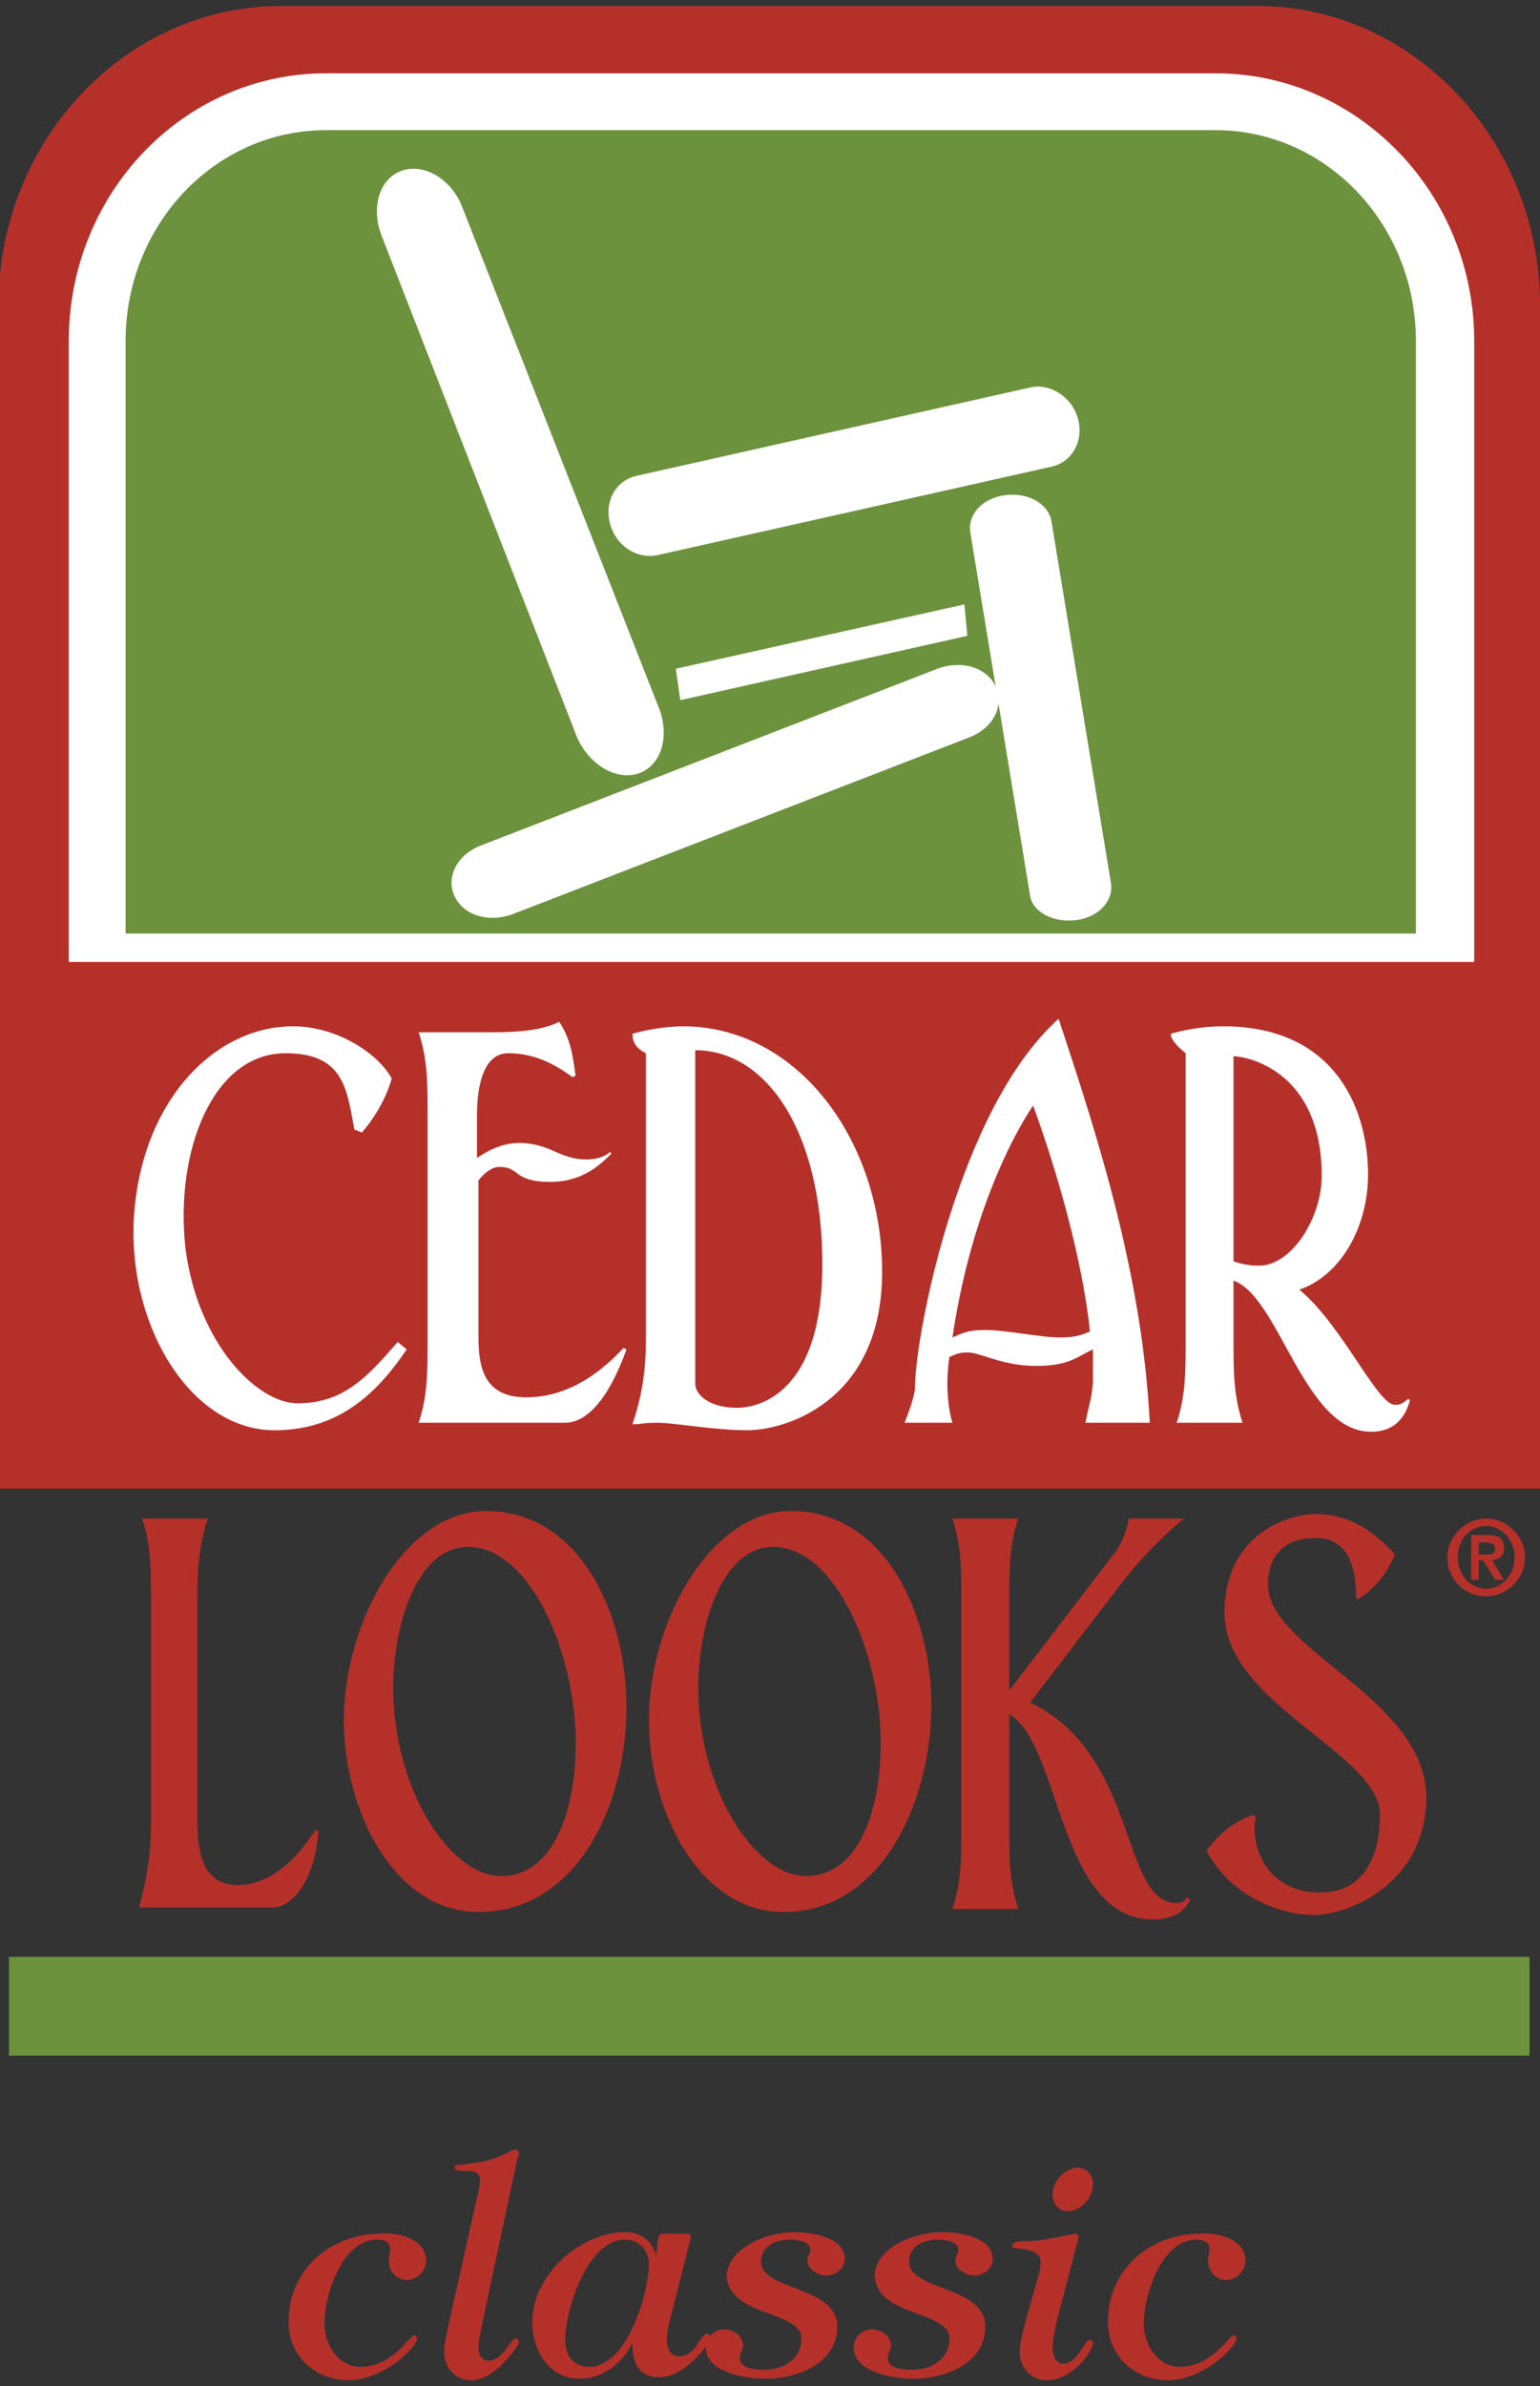 <?xml version="1.0" encoding="utf-8"?>
<!-- Generator: Adobe Illustrator 21.1.0, SVG Export Plug-In . SVG Version: 6.00 Build 0)  -->
<svg version="1.1" id="Calque_1" xmlns="http://www.w3.org/2000/svg" xmlns:xlink="http://www.w3.org/1999/xlink" x="0px" y="0px"
	 viewBox="0 0 103 159.5" style="enable-background:new 0 0 103 159.5;" xml:space="preserve">
<rect x="0" y="0" width="103" height="159.5" fill="#333333" stroke="none"/>
<style type="text/css">
	.st0{fill:#B6302A;}
	.st1{fill:#6D923E;}
	.st2{fill:#6D923E;stroke:#6D923E;stroke-width:1.893;}
	.st3{fill:#FFFFFF;}
</style>
<g>
	<g>
		<g>
			<g>
				<g>
					<g>
						<path class="st0" d="M18.3,127.5h-9c0.5-1.9,0.8-3.5,0.8-5.7v-14.7c0-2.2,0-3.8-0.6-5.6h4.4c-0.6,1.8-0.7,3.4-0.7,5.6v14.6
							c0,2.2,0.4,4.3,2.7,4.3c2.4,0,4.2-2.1,5.2-3.7l0.2,0.1C21,126.1,19.3,127.5,18.3,127.5z"/>
						<path class="st0" d="M32,127.8c-5.6,0-9-6.7-9-12.8c0-6.6,4.1-14,9.5-14c6.3,0,9.4,6.9,9.4,13.1
							C41.9,120.8,38.5,127.8,32,127.8z M31.3,103.4c-3.4,0-5,5.2-5,9.4c0,6.8,3.8,12.6,7.2,12.6c3.8,0,5-5,5-8.7
							C38.6,110.9,35.6,103.4,31.3,103.4z"/>
						<path class="st0" d="M52.4,127.8c-5.6,0-9-6.7-9-12.8c0-6.6,4.1-14,9.5-14c6.3,0,9.4,6.9,9.4,13.1
							C62.2,120.8,58.8,127.8,52.4,127.8z M51.7,103.4c-3.4,0-5,5.2-5,9.4c0,6.8,3.8,12.6,7.2,12.6c3.8,0,5-5,5-8.7
							C59,110.9,56,103.4,51.7,103.4z"/>
						<path class="st0" d="M77.1,128.3c-6.3,0-6.2-11.9-9.6-13.7v7.4c0,2.2,0,3.7,0.6,5.6h-4.4c0.6-1.8,0.6-3.4,0.6-5.6v-14.9
							c0-2.2,0-3.8-0.6-5.6h4.4c-0.6,1.8-0.6,3.4-0.6,5.6v5.9l7.2-9.4c0.6-0.9,0.8-2.1,0.8-2.1h3.7c0,0-2.3,1.8-4.4,4.6l-5.9,7.7
							c7.3,3.5,6,13.4,9.8,13.4c0.5,0,0.5-0.2,0.7-0.4l0.2,0.2C79.4,127.3,79,128.3,77.1,128.3z"/>
						<path class="st0" d="M87.9,128c-2.5,0-5.7-1.4-7.2-4.3c1.4-2,3.2-2.4,3.2-2.4l0.1,0.2c-0.4,1.4,0.4,5,4.3,5c3.6,0,4-3.6,4-5.2
							c0-4.1-10.4-7.4-10.4-13.5c0-5.2,4.2-6.6,6.1-6.6c2.6,0,4.3,1.6,5.3,2.7c-0.9,2.2-2.5,3-2.5,3l-0.1-0.1c0-1.4-0.2-4-2.7-4
							c-2.3,0-3.2,1.4-3.2,3.1c0,4.4,10.6,7.6,10.6,14.3C95.3,126.1,90,128,87.9,128z"/>
					</g>
				</g>
				<rect x="0.6" y="130.8" class="st1" width="101.7" height="6.6"/>
				<g>
					<path class="st0" d="M84.1,0.4H18.8c-10.4,0-18.9,9-18.9,20V74c0,1.1,0,25.5,0,25.5H103c0,0,0-24.4,0-25.5V20.4
						C103,9.4,94.5,0.4,84.1,0.4z"/>
					<g>
						<path class="st2" d="M94.5,22.8c0-7.8-6-14.1-13.4-14.1H21.6C14.2,8.7,8.2,15,8.2,22.8v39.7h86.3V22.8z"/>
					</g>
				</g>
				<g>
					<path class="st3" d="M18.6,95.6C12.7,95.8,8.3,88.3,9,80.8c0.7-7.5,5.5-12.2,10.6-12.2c2.9,0,5.7,1.8,6.6,3.5
						c-0.6,2.1-2,3.6-2,3.6l-0.5-0.2c-0.5-2.7-0.7-5.1-4.6-5.1c-4.9,0-7.4,6.6-6.7,13c0.8,6.4,4.8,10.4,7.5,10.4
						c3.1,0,4.7-1.8,6.7-4.1l0.6,0.5C25.1,93.3,22.6,95.5,18.6,95.6z"/>
					<path class="st3" d="M37.8,95.1H28c0.6-1.8,0.6-3.4,0.6-5.6V74.6c0-2.2,0-3.8-0.6-5.6h4.4c1.6,0,3.6,0,5-0.7
						c0.8,1.2,0.9,2.3,1.1,3.6l-0.2,0.1c-0.6-0.4-2.1-1.6-4.3-1.6c-1.6,0-2.1,2-2.1,4.2v2.8c0.6-0.4,1.6-1,2.8-1
						c2.1,0,2.7,1.1,4.5,1.1c0.9,0,1.4-0.3,1.6-0.5l0.1,0.1c-0.7,0.7-1.9,1.9-4.1,1.9c-2.5,0-2-1-3.4-1c-0.5,0-1,0.4-1.4,0.9v10.4
						c0,2,0.3,4.1,3.2,4.1c3,0,5.2-1.9,6.5-3.3l0.2,0.1C40.6,93.8,39.1,95.1,37.8,95.1z"/>
					<path class="st3" d="M50,95.6c-2.3,0-4.9-0.5-6-0.5c-1.1,0-1,0.1-1.7,0.1c0.6-1.8,0.9-3.4,0.9-5.7V70.4
						c-0.8-0.4-0.9-0.9-0.9-1.3c0,0,1.6-0.5,3.5-0.5C53.5,68.7,59,76.4,59,85C59,93.7,52.5,95.6,50,95.6z M46.5,70.2v22.3
						c0,0.7,0.9,1.6,2.8,1.6c1.2,0,5.7-0.7,5.7-9.6C55,75.7,51.3,70.2,46.5,70.2z"/>
					<path class="st3" d="M72.6,95.1c0.2-1.2,0.5-1.7,0.5-3.1c0-0.5,0-1.3,0-1.8c-1.1,0.5-1.6,1.1-3.8,1.1c-2.3,0-3.7-0.9-4.6-0.9
						c-0.7,0-0.9,0.2-1.2,0.3c-0.4,2.6,0.2,4.4,0.2,4.4h-3.2c0,0,0.7-1.7,0.7-2.4c0-3.4,2.9-18.6,9.6-24.6c2.8,8.4,5.6,17.3,6.1,27
						H72.6z M69.1,73.9c0,0-3.9,5.4-5.4,15.5c0.7-0.3,1-0.5,2.2-0.5c1.4,0,3.7,0.5,5,0.5c1.1,0,1.5-0.2,2-0.4
						C72.4,84.2,70.7,78.3,69.1,73.9z"/>
					<path class="st3" d="M91.7,95.7c-4.5,0-6.1-9-9.2-10.1v3.9c0,2.2,0,3.7,0.6,5.6h-4.4c0.6-1.8,0.6-3.4,0.6-5.6V70.4
						c-0.5-0.4-1-0.9-1-1.3c0,0,1.6-0.5,3.5-0.5c7.7,0,9.7,5.8,9.7,9.9c0,3.6-1.9,6.8-4.6,7.7c2.9,2.4,5.2,7.7,6.4,7.7
						c0.5,0,0.6-0.2,0.9-0.4l0.1,0.1C94.1,94.3,93.6,95.7,91.7,95.7z M82.5,70.6v13.7c0.5,0.2,1.1,0.3,1.7,0.3c2.2,0,4.2-3.2,4.2-6
						C88.4,71.5,83.3,70.6,82.5,70.6z"/>
				</g>
				<g>
					<path class="st3" d="M44.1,47.4c0.7,1.9,0.1,3.8-1.4,4.3l0,0c-1.5,0.5-3.3-0.6-4.1-2.4L25.5,15.7c-0.7-1.9-0.1-3.8,1.4-4.3l0,0
						c1.5-0.5,3.3,0.6,4,2.4L44.1,47.4z"/>
					<path class="st3" d="M72.1,28c0.4,1.5-0.4,2.9-1.8,3.2l-26.3,5.9c-1.4,0.3-2.8-0.6-3.2-2.1l0,0c-0.4-1.5,0.4-2.9,1.8-3.2
						l26.3-5.9C70.2,25.6,71.7,26.5,72.1,28L72.1,28z"/>
					<path class="st3" d="M74.3,59c0.2,1.2-0.8,2.3-2.3,2.5l0,0c-1.5,0.2-2.9-0.5-3.1-1.6l-4-24.3c-0.2-1.2,0.8-2.3,2.3-2.5l0,0
						c1.5-0.2,2.8,0.5,3.1,1.6L74.3,59z"/>
					<path class="st3" d="M34.3,61.1c-1.6,0.6-3.3,0.1-3.9-1.2l0,0c-0.6-1.3,0.2-2.8,1.8-3.4l30.5-11.8c1.6-0.6,3.3-0.1,3.9,1.2l0,0
						c0.6,1.3-0.2,2.8-1.8,3.4L34.3,61.1z"/>
					<g>
						<polygon class="st3" points="45.2,44.7 45.5,46.8 64.7,42.5 64.5,40.4 						"/>
					</g>
				</g>
			</g>
		</g>
		<path class="st3" d="M81.3,4.9H21.8c-9.5,0-17.2,8-17.2,17.9v41.5h94V22.8C98.6,12.9,90.8,4.9,81.3,4.9z M8.4,62.5V22.8
			c0-7.8,6-14.1,13.4-14.1h59.5c7.4,0,13.4,6.3,13.4,14.1v39.6H8.4z"/>
	</g>
	<g>
		<path class="st0" d="M96.8,104.1c0-1.4,1.2-2.6,2.6-2.6c1.4,0,2.6,1.2,2.6,2.6c0,1.4-1.2,2.6-2.6,2.6
			C97.9,106.7,96.8,105.5,96.8,104.1z M101.3,104.1c0-1.2-0.9-2.1-1.9-2.1c-1.1,0-1.9,0.9-1.9,2.1c0,1.2,0.9,2.1,1.9,2.1
			C100.4,106.2,101.3,105.3,101.3,104.1z M98.4,102.6h1.1c0.7,0,1.1,0.2,1.1,0.9c0,0.5-0.3,0.7-0.8,0.8l0.8,1.3H100l-0.8-1.3h-0.3
			v1.3h-0.5V102.6z M98.9,103.9h0.5c0.3,0,0.6,0,0.6-0.4c0-0.3-0.3-0.4-0.6-0.4h-0.5V103.9z"/>
	</g>
	<g>
		<g>
			<path class="st0" d="M28.5,151.1c0,0.7-0.6,1.3-1.3,1.3c-0.7,0-1.2-0.6-1.2-1.3c0-0.2,0.1-0.5,0.1-0.8c0-0.3-0.2-0.6-0.9-0.6
				c-2.3,0-3.5,3.7-3.5,5.6c0,1.4,0.9,2.9,2.4,2.9c2.2,0,3.3-2.1,3.6-2.1c0.1,0,0.2,0.1,0.2,0.2c0,0.3-0.5,0.8-0.7,1
				c-1,1-2.5,1.8-3.9,1.8c-2.2,0-4-1.6-4-3.9c0-3.5,2.8-5.9,6.2-5.9C26.7,149.2,28.5,149.7,28.5,151.1z"/>
			<path class="st0" d="M32.3,155.1c-0.1,0.6-0.3,1.2-0.3,1.8c0,0.5,0.2,0.9,0.7,0.9c0.9,0,1.5-1.5,1.8-1.5c0.1,0,0.2,0.1,0.2,0.2
				c0,0.3-0.6,1-0.8,1.2c-0.6,0.7-1.5,1.4-2.4,1.4c-1.1,0-1.8-0.9-1.8-1.9c0-0.5,0.2-1.3,0.3-1.8l1.9-8.5c0.1-0.3,0.2-0.8,0.2-1.2
				c0-0.6-0.6-0.6-1.1-0.6c-0.2,0-0.6,0-0.6-0.2c0-0.2,0.2-0.2,0.4-0.2c1.4-0.2,2-0.2,3.3-0.9c0.1-0.1,0.3-0.1,0.4-0.1
				c0.3,0,0.2,0.5,0.1,0.6L32.3,155.1z"/>
			<path class="st0" d="M44,149.7c0.1-0.3,0.1-0.4,0.4-0.4h1.5c0.3,0,0.3,0.1,0.3,0.3l-1.4,5.5c-0.1,0.4-0.2,0.9-0.2,1.3
				c0,0.5,0.2,1.1,0.8,1.1c1.2,0,1.4-1.5,1.9-1.5c0.1,0,0.2,0.1,0.2,0.2c0,0.5-1.7,2.7-3.4,2.7c-1.4,0-1.8-1-1.8-2.2v-0.1h0
				c-0.6,1.3-2,2.4-3.5,2.4c-2.1,0-3.2-1.9-3.2-3.8c0-3.1,3.2-6,6.2-6c1,0,1.8,0.5,2.1,1.6h0L44,149.7z M37.8,156.4
				c0,1,0.5,1.8,1.6,1.8c2.6,0,4-5,4-6.9c0-0.9-0.7-1.6-1.6-1.6C39.3,149.7,37.8,154.4,37.8,156.4z"/>
			<path class="st0" d="M53.1,149.2c1.1,0,3.4,0.3,3.4,1.8c0,0.6-0.6,1.1-1.2,1.1c-0.6,0-1.3-0.4-1.3-1c0-0.3,0.2-0.5,0.2-0.7
				c0-0.6-0.9-0.7-1.4-0.7c-0.9,0-1.9,0.4-1.9,1.5c0,1.9,5.1,1.6,5.1,4.3c0,2.5-2.7,3.5-4.8,3.5c-1.3,0-4-0.4-4-2.1
				c0-0.7,0.6-1.2,1.2-1.2c0.7,0,1.3,0.5,1.3,1.1c0,0.1-0.1,0.4-0.2,0.6c-0.1,0.5,0.1,1,1.6,1c1.3,0,2.5-0.7,2.5-2.1
				c0-1.9-5-1.4-5-4.3C48.9,150.1,51.4,149.2,53.1,149.2z"/>
			<path class="st0" d="M63,149.2c1.1,0,3.4,0.3,3.4,1.8c0,0.6-0.6,1.1-1.2,1.1c-0.6,0-1.3-0.4-1.3-1c0-0.3,0.2-0.5,0.2-0.7
				c0-0.6-0.9-0.7-1.4-0.7c-0.9,0-1.9,0.4-1.9,1.5c0,1.9,5.1,1.6,5.1,4.3c0,2.5-2.7,3.5-4.8,3.5c-1.3,0-4-0.4-4-2.1
				c0-0.7,0.6-1.2,1.2-1.2c0.7,0,1.3,0.5,1.3,1.1c0,0.1-0.1,0.4-0.2,0.6c-0.1,0.5,0.1,1,1.6,1c1.3,0,2.5-0.7,2.5-2.1
				c0-1.9-5-1.4-5-4.3C58.7,150.1,61.3,149.2,63,149.2z"/>
			<path class="st0" d="M69.4,152.3c0.1-0.3,0.2-0.8,0.2-1.1c0-0.7-0.8-0.8-1.3-0.9c-0.3,0-0.6,0-0.6-0.2c0-0.3,0.7-0.3,1-0.3
				c0.9,0,1.7-0.2,2.2-0.3c0.6-0.1,0.9-0.2,1-0.2c0.2,0,0.3,0.2,0.2,0.4l-1.2,4.6c-0.3,1.1-0.5,2.1-0.5,2.7c0,0.4,0.2,1,0.7,1
				c1,0,1.4-1.6,1.8-1.6c0.1,0,0.2,0.1,0.2,0.2c0,0.5-1.3,2.5-3.1,2.5c-1.1,0-1.8-0.9-1.8-1.9c0-0.6,0.2-1.2,0.3-1.7L69.4,152.3z
				 M70.4,146.7c0-0.9,0.8-1.8,1.7-1.8c0.6,0,1,0.5,1,1.1c0,0.9-0.8,1.8-1.7,1.8C70.8,147.8,70.4,147.3,70.4,146.7z"/>
			<path class="st0" d="M83.3,151.1c0,0.7-0.6,1.3-1.3,1.3c-0.7,0-1.2-0.6-1.2-1.3c0-0.2,0.1-0.5,0.1-0.8c0-0.3-0.2-0.6-0.9-0.6
				c-2.3,0-3.5,3.7-3.5,5.6c0,1.4,0.9,2.9,2.4,2.9c2.2,0,3.3-2.1,3.6-2.1c0.1,0,0.2,0.1,0.2,0.2c0,0.3-0.5,0.8-0.7,1
				c-1,1-2.5,1.8-3.9,1.8c-2.2,0-4-1.6-4-3.9c0-3.5,2.8-5.9,6.2-5.9C81.5,149.2,83.3,149.7,83.3,151.1z"/>
		</g>
	</g>
</g>
</svg>
